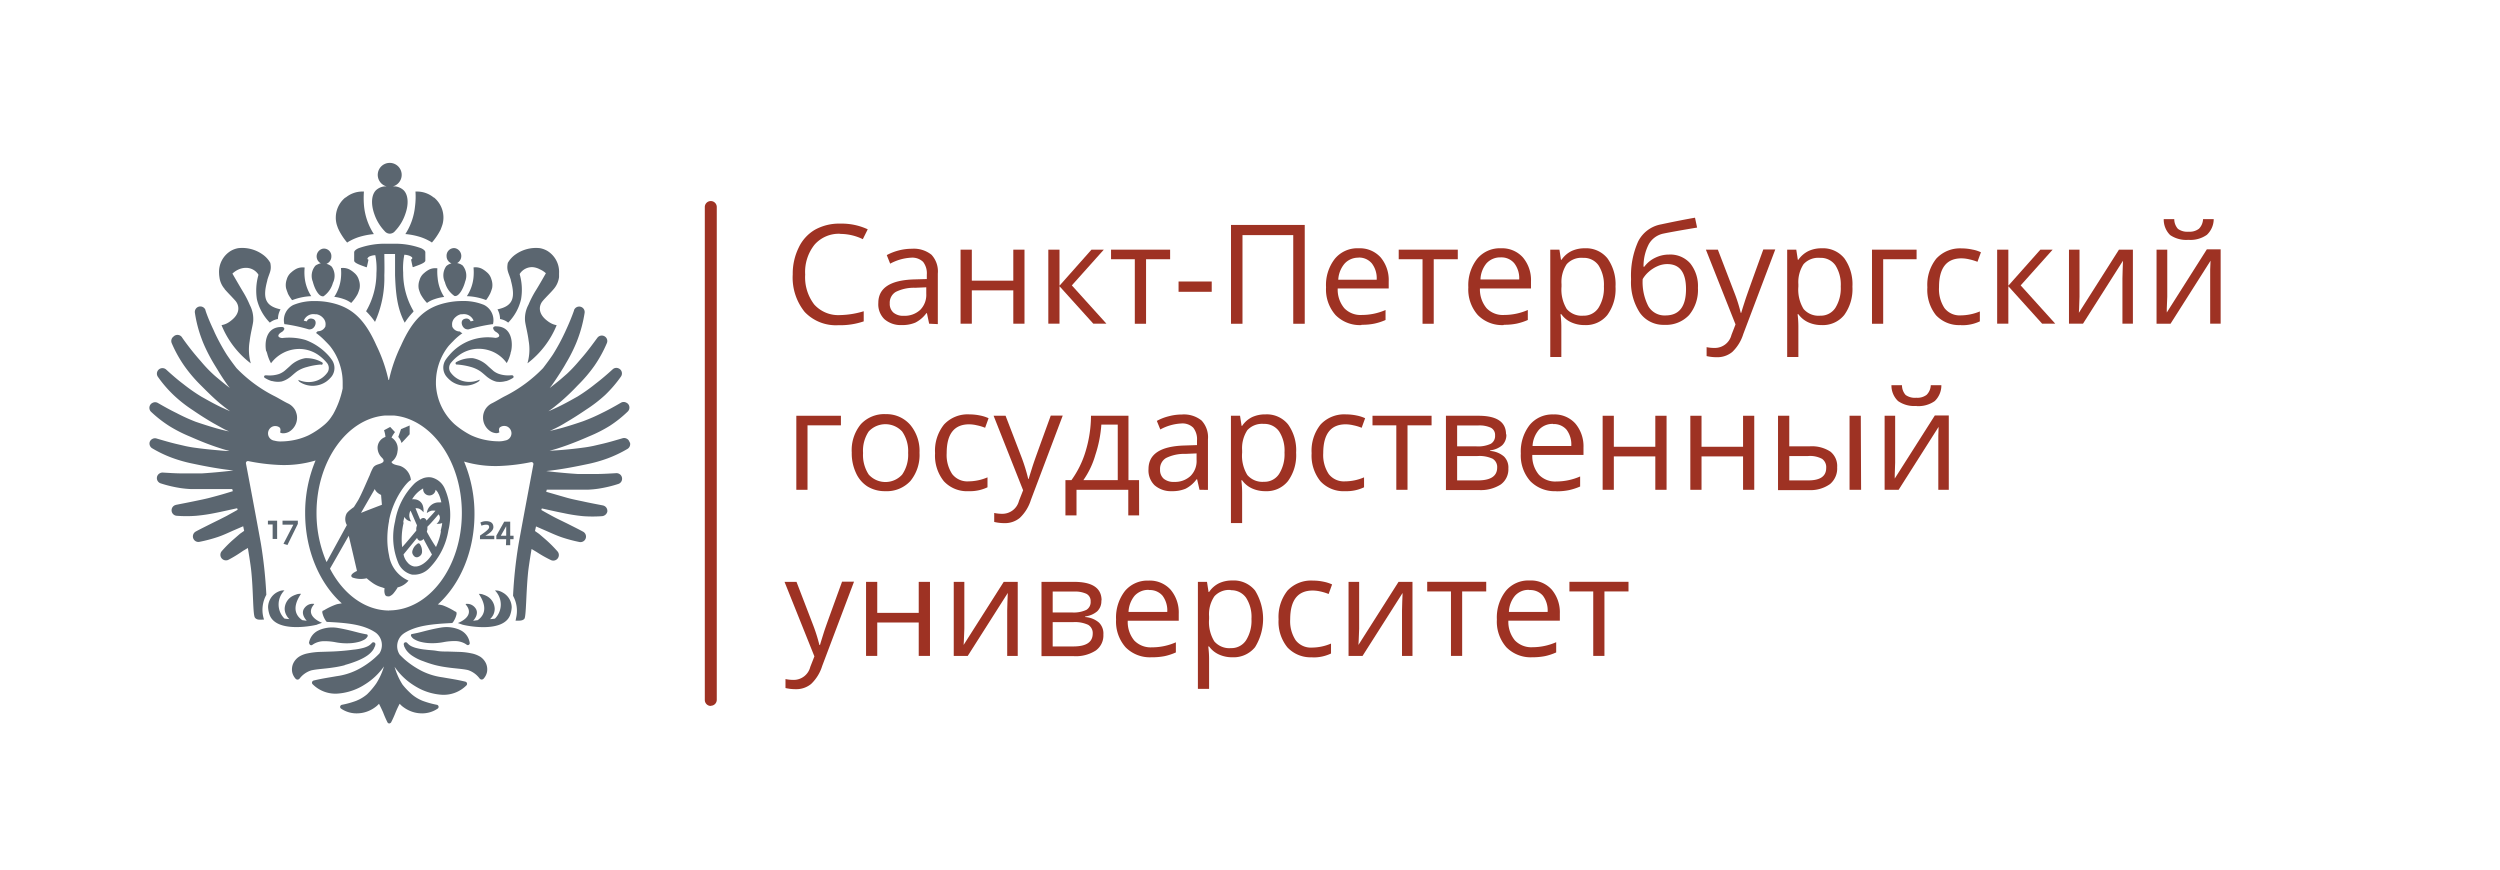 <?xml version="1.0" encoding="UTF-8"?> <svg xmlns="http://www.w3.org/2000/svg" id="Layer_1" data-name="Layer 1" viewBox="0 0 417.67 145.33"> <defs> <style>.cls-1{fill:#9e3223;}.cls-2{fill:#5b6670;}</style> </defs> <path class="cls-1" d="M140.39,39.06a5.39,5.39,0,0,0-4.3,1.81,7.31,7.31,0,0,0-1.57,5,7.48,7.48,0,0,0,1.51,5,5.41,5.41,0,0,0,4.33,1.77A14.51,14.51,0,0,0,144.3,52v1.69a12.07,12.07,0,0,1-4.23.64,7.18,7.18,0,0,1-5.63-2.21,9.14,9.14,0,0,1-2-6.29,9.87,9.87,0,0,1,1-4.47,6.8,6.8,0,0,1,2.75-3,8.35,8.35,0,0,1,4.24-1,10.29,10.29,0,0,1,4.54.95l-.82,1.65a8.64,8.64,0,0,0-3.74-.88"></path> <path class="cls-1" d="M155.23,54.08l-.37-1.76h-.09a5.21,5.21,0,0,1-1.85,1.58,5.65,5.65,0,0,1-2.29.41,4.16,4.16,0,0,1-2.89-1,3.47,3.47,0,0,1-1-2.7q0-3.75,6-3.93l2.1-.06V45.9a3.12,3.12,0,0,0-.62-2.15,2.6,2.6,0,0,0-2-.7,8.2,8.2,0,0,0-3.5,1l-.57-1.43a8.86,8.86,0,0,1,2-.78,8.66,8.66,0,0,1,2.19-.28,4.71,4.71,0,0,1,3.28,1,4.09,4.09,0,0,1,1.06,3.15v8.44ZM151,52.76a3.81,3.81,0,0,0,2.75-1,3.56,3.56,0,0,0,1-2.68V48l-1.88.08a6.78,6.78,0,0,0-3.22.69,2.1,2.1,0,0,0-1,1.92,1.92,1.92,0,0,0,.62,1.54,2.51,2.51,0,0,0,1.72.53"></path> <polygon class="cls-1" points="162.36 41.71 162.36 46.89 169.29 46.89 169.29 41.71 171.16 41.71 171.16 54.08 169.29 54.08 169.29 48.51 162.36 48.51 162.36 54.08 160.48 54.08 160.48 41.71 162.36 41.71"></polygon> <polygon class="cls-1" points="182.35 41.71 184.41 41.71 179.07 47.68 184.85 54.08 182.66 54.08 177.01 47.82 177.01 54.08 175.14 54.08 175.14 41.71 177.01 41.71 177.01 47.73 182.35 41.71"></polygon> <polygon class="cls-1" points="195.49 43.31 191.47 43.31 191.47 54.09 189.59 54.09 189.59 43.31 185.62 43.31 185.62 41.71 195.49 41.71 195.49 43.31"></polygon> <rect class="cls-1" x="196.9" y="47.03" width="5.54" height="1.72"></rect> <polygon class="cls-1" points="217.98 54.09 216.06 54.09 216.06 39.28 207.58 39.28 207.58 54.09 205.66 54.09 205.66 37.58 217.98 37.58 217.98 54.09"></polygon> <path class="cls-1" d="M227.46,54.31a5.7,5.7,0,0,1-4.33-1.67A6.45,6.45,0,0,1,221.54,48,7.11,7.11,0,0,1,223,43.25,4.87,4.87,0,0,1,227,41.48,4.68,4.68,0,0,1,230.66,43a5.89,5.89,0,0,1,1.35,4v1.19h-8.52a4.83,4.83,0,0,0,1.1,3.3,3.76,3.76,0,0,0,2.94,1.13,9.9,9.9,0,0,0,3.95-.83v1.67a9.3,9.3,0,0,1-1.88.61,10.11,10.11,0,0,1-2.14.19M227,43.05a3.07,3.07,0,0,0-2.37,1,4.54,4.54,0,0,0-1.05,2.69H230a4.09,4.09,0,0,0-.79-2.71,2.79,2.79,0,0,0-2.26-1"></path> <polygon class="cls-1" points="243.55 43.31 239.53 43.31 239.53 54.09 237.66 54.09 237.66 43.31 233.68 43.31 233.68 41.71 243.55 41.71 243.55 43.31"></polygon> <path class="cls-1" d="M251.23,54.31a5.69,5.69,0,0,1-4.33-1.67A6.45,6.45,0,0,1,245.31,48a7.16,7.16,0,0,1,1.47-4.75,4.91,4.91,0,0,1,4-1.77A4.66,4.66,0,0,1,254.42,43a5.85,5.85,0,0,1,1.36,4v1.19h-8.53a4.88,4.88,0,0,0,1.11,3.3,3.76,3.76,0,0,0,2.94,1.13,9.94,9.94,0,0,0,3.95-.83v1.67a9.51,9.51,0,0,1-1.88.61,10.17,10.17,0,0,1-2.14.19m-.51-11.26a3.1,3.1,0,0,0-2.38,1,4.47,4.47,0,0,0-1,2.69h6.47A4.09,4.09,0,0,0,253,44a2.79,2.79,0,0,0-2.26-1"></path> <path class="cls-1" d="M264.73,54.31a5.28,5.28,0,0,1-2.2-.45,4,4,0,0,1-1.68-1.37h-.14a16.84,16.84,0,0,1,.14,2.06v5.09H259V41.71h1.53l.26,1.69h.09a4.36,4.36,0,0,1,1.68-1.46,5.12,5.12,0,0,1,2.2-.46,4.58,4.58,0,0,1,3.8,1.69,7.41,7.41,0,0,1,1.34,4.72,7.32,7.32,0,0,1-1.36,4.73,4.58,4.58,0,0,1-3.78,1.69m-.27-11.23a3.31,3.31,0,0,0-2.74,1.05,5.32,5.32,0,0,0-.87,3.34v.42a6.2,6.2,0,0,0,.87,3.73,3.3,3.3,0,0,0,2.79,1.12,2.9,2.9,0,0,0,2.51-1.3,6.19,6.19,0,0,0,.91-3.58,6,6,0,0,0-.91-3.55,3,3,0,0,0-2.56-1.23"></path> <path class="cls-1" d="M272.5,46.67a13.89,13.89,0,0,1,1.19-6.34,5.35,5.35,0,0,1,3.8-2.84q3.22-.69,5.69-1.12l.35,1.65q-3.91.65-5.6,1a3.65,3.65,0,0,0-2.46,1.76,8,8,0,0,0-.89,3.78h.13a4.89,4.89,0,0,1,1.81-1.49,5.22,5.22,0,0,1,2.31-.54,4.44,4.44,0,0,1,3.56,1.48,6.05,6.05,0,0,1,1.28,4.09,6.55,6.55,0,0,1-1.48,4.54,5.28,5.28,0,0,1-4.12,1.63,4.81,4.81,0,0,1-4.09-2,9.3,9.3,0,0,1-1.48-5.64m5.74,6.07q3.43,0,3.44-4.39c0-2.79-1.05-4.19-3.13-4.19a4,4,0,0,0-1.65.36,5.52,5.52,0,0,0-1.46.94,4.87,4.87,0,0,0-1,1.21,8.8,8.8,0,0,0,.94,4.52,3.13,3.13,0,0,0,2.88,1.55"></path> <path class="cls-1" d="M285,41.71h2l2.71,7.06a25.46,25.46,0,0,1,1.11,3.49h.09c.1-.39.3-1,.62-2s1.33-3.79,3.06-8.58h2L291.25,55.8a7,7,0,0,1-1.84,3,3.92,3.92,0,0,1-2.6.88,7.42,7.42,0,0,1-1.69-.19V58a6.64,6.64,0,0,0,1.39.13,2.86,2.86,0,0,0,2.76-2.17l.68-1.76Z"></path> <path class="cls-1" d="M304.34,54.31a5.32,5.32,0,0,1-2.21-.45,4.17,4.17,0,0,1-1.68-1.37h-.13a16.75,16.75,0,0,1,.13,2.06v5.09h-1.87V41.71h1.52l.26,1.69h.09a4.46,4.46,0,0,1,1.69-1.46,5.12,5.12,0,0,1,2.2-.46,4.58,4.58,0,0,1,3.8,1.69,7.41,7.41,0,0,1,1.34,4.72,7.38,7.38,0,0,1-1.36,4.73,4.58,4.58,0,0,1-3.78,1.69m-.27-11.23a3.34,3.34,0,0,0-2.75,1.05,5.46,5.46,0,0,0-.87,3.34v.42a6.2,6.2,0,0,0,.87,3.73,3.3,3.3,0,0,0,2.79,1.12,2.91,2.91,0,0,0,2.52-1.3,6.2,6.2,0,0,0,.9-3.58,6,6,0,0,0-.9-3.55,3,3,0,0,0-2.56-1.23"></path> <polygon class="cls-1" points="320.2 43.31 314.62 43.31 314.62 54.09 312.75 54.09 312.75 41.71 320.2 41.71 320.2 43.31"></polygon> <path class="cls-1" d="M327.6,54.31a5.29,5.29,0,0,1-4.16-1.65A6.79,6.79,0,0,1,322,48a7,7,0,0,1,1.5-4.8,5.39,5.39,0,0,1,4.26-1.7,8.39,8.39,0,0,1,1.79.2,5.35,5.35,0,0,1,1.4.45l-.58,1.59a8.54,8.54,0,0,0-1.35-.41,6.11,6.11,0,0,0-1.3-.17c-2.52,0-3.77,1.61-3.77,4.81a5.75,5.75,0,0,0,.91,3.5,3.2,3.2,0,0,0,2.73,1.22,8.47,8.47,0,0,0,3.18-.66v1.66a6.79,6.79,0,0,1-3.13.64"></path> <polygon class="cls-1" points="340.88 41.71 342.93 41.71 337.59 47.68 343.37 54.08 341.18 54.08 335.53 47.82 335.53 54.08 333.66 54.08 333.66 41.71 335.53 41.71 335.53 47.73 340.88 41.71"></polygon> <polygon class="cls-1" points="347.42 41.71 347.42 49.56 347.35 51.61 347.31 52.26 354.01 41.71 356.34 41.71 356.34 54.08 354.59 54.08 354.59 46.52 354.63 45.03 354.68 43.56 348 54.08 345.66 54.08 345.66 41.71 347.42 41.71"></polygon> <path class="cls-1" d="M362.08,41.71v7.85l-.08,2,0,.65,6.69-10.55H371V54.08h-1.75V46.52l0-1.49.06-1.47-6.68,10.52h-2.34V41.71Zm3.53-1.64a4.76,4.76,0,0,1-3.05-.8,3.63,3.63,0,0,1-1.07-2.66h1.76a2.42,2.42,0,0,0,.62,1.63,2.67,2.67,0,0,0,1.79.47,2.54,2.54,0,0,0,1.72-.5,2.43,2.43,0,0,0,.68-1.6h1.78a3.63,3.63,0,0,1-1.14,2.62,4.75,4.75,0,0,1-3.09.84"></path> <polygon class="cls-1" points="140.49 71.06 134.91 71.06 134.91 81.83 133.04 81.83 133.04 69.46 140.49 69.46 140.49 71.06"></polygon> <path class="cls-1" d="M153.62,75.63a6.86,6.86,0,0,1-1.52,4.73,5.39,5.39,0,0,1-4.22,1.7,5.54,5.54,0,0,1-2.94-.78A5.18,5.18,0,0,1,143,79a7.72,7.72,0,0,1-.7-3.41,6.8,6.8,0,0,1,1.51-4.71,5.34,5.34,0,0,1,4.2-1.69A5.25,5.25,0,0,1,152.09,71a6.79,6.79,0,0,1,1.53,4.67m-9.43,0a5.92,5.92,0,0,0,.95,3.62,3.76,3.76,0,0,0,5.58,0,5.81,5.81,0,0,0,1-3.62,5.72,5.72,0,0,0-1-3.58,3.81,3.81,0,0,0-5.59,0,5.79,5.79,0,0,0-.94,3.6"></path> <path class="cls-1" d="M161.85,82.06a5.26,5.26,0,0,1-4.16-1.66,6.8,6.8,0,0,1-1.47-4.68,7,7,0,0,1,1.49-4.79,5.39,5.39,0,0,1,4.26-1.7,9.07,9.07,0,0,1,1.79.19,6.23,6.23,0,0,1,1.4.45l-.58,1.6a7.36,7.36,0,0,0-1.35-.41,6,6,0,0,0-1.3-.17q-3.77,0-3.77,4.81a5.75,5.75,0,0,0,.92,3.5,3.2,3.2,0,0,0,2.73,1.22,8.25,8.25,0,0,0,3.17-.67v1.66a6.76,6.76,0,0,1-3.13.65"></path> <path class="cls-1" d="M166,69.46h2l2.71,7.05A29.88,29.88,0,0,1,171.78,80h.09c.09-.38.3-1,.61-2s1.33-3.78,3.07-8.57h2l-5.32,14.09a7,7,0,0,1-1.85,3,3.89,3.89,0,0,1-2.59.88,7.37,7.37,0,0,1-1.69-.2v-1.5a6.47,6.47,0,0,0,1.39.14,2.86,2.86,0,0,0,2.75-2.17l.69-1.76Z"></path> <path class="cls-1" d="M190.31,86.11H188.5V81.83h-8.65v4.28H178V80.22h1a16.06,16.06,0,0,0,2.37-4.82,20.75,20.75,0,0,0,.9-5.94h6.26V80.22h1.77Zm-3.57-5.89V70.94H184A20.52,20.52,0,0,1,183,76a14,14,0,0,1-2,4.21Z"></path> <path class="cls-1" d="M200.4,81.83,200,80.07h-.09a5.19,5.19,0,0,1-1.84,1.58,5.74,5.74,0,0,1-2.3.41,4.16,4.16,0,0,1-2.89-1,3.47,3.47,0,0,1-1-2.7q0-3.75,6-3.93l2.1-.07v-.76a3.12,3.12,0,0,0-.63-2.15,2.56,2.56,0,0,0-2-.7,8.16,8.16,0,0,0-3.5,1l-.58-1.43a8.16,8.16,0,0,1,2-.78,8.67,8.67,0,0,1,2.19-.29,4.7,4.7,0,0,1,3.28,1,4.09,4.09,0,0,1,1.07,3.15v8.44Zm-4.24-1.32a3.79,3.79,0,0,0,2.75-1,3.53,3.53,0,0,0,1-2.69V75.75l-1.87.08a6.83,6.83,0,0,0-3.23.69,2.08,2.08,0,0,0-1,1.91,1.93,1.93,0,0,0,.61,1.55,2.56,2.56,0,0,0,1.72.53"></path> <path class="cls-1" d="M211.41,82.06a5.32,5.32,0,0,1-2.21-.45,4.12,4.12,0,0,1-1.68-1.37h-.13a16.63,16.63,0,0,1,.13,2.06v5.09h-1.87V69.46h1.52l.26,1.69h.09a4.31,4.31,0,0,1,1.68-1.47,5.16,5.16,0,0,1,2.21-.45,4.56,4.56,0,0,1,3.79,1.68,7.39,7.39,0,0,1,1.34,4.72,7.33,7.33,0,0,1-1.36,4.74,4.55,4.55,0,0,1-3.77,1.69m-.28-11.24a3.33,3.33,0,0,0-2.74,1.05,5.49,5.49,0,0,0-.87,3.35v.41a6.16,6.16,0,0,0,.87,3.73,3.31,3.31,0,0,0,2.79,1.13,2.89,2.89,0,0,0,2.51-1.3,6.14,6.14,0,0,0,.91-3.58,5.89,5.89,0,0,0-.91-3.55,3,3,0,0,0-2.56-1.24"></path> <path class="cls-1" d="M224.76,82.06a5.26,5.26,0,0,1-4.16-1.66,6.8,6.8,0,0,1-1.47-4.68,7,7,0,0,1,1.49-4.79,5.4,5.4,0,0,1,4.27-1.7,9,9,0,0,1,1.78.19,6.23,6.23,0,0,1,1.4.45l-.58,1.6a7.36,7.36,0,0,0-1.35-.41,6,6,0,0,0-1.3-.17q-3.76,0-3.77,4.81a5.75,5.75,0,0,0,.92,3.5,3.2,3.2,0,0,0,2.73,1.22,8.21,8.21,0,0,0,3.17-.67v1.66a6.76,6.76,0,0,1-3.13.65"></path> <polygon class="cls-1" points="239.17 71.06 235.15 71.06 235.15 81.83 233.28 81.83 233.28 71.06 229.3 71.06 229.3 69.46 239.17 69.46 239.17 71.06"></polygon> <path class="cls-1" d="M251.66,72.56a2.37,2.37,0,0,1-.7,1.84,3.74,3.74,0,0,1-2,.84v.1a3.93,3.93,0,0,1,2.31.93,2.58,2.58,0,0,1,.73,2,3.12,3.12,0,0,1-1.27,2.67,6.21,6.21,0,0,1-3.71.93h-5.45V69.46h5.43q4.6,0,4.61,3.1m-1.83.18a1.35,1.35,0,0,0-.7-1.28,4.54,4.54,0,0,0-2.1-.38h-3.54v3.49h3.18a5,5,0,0,0,2.45-.43,1.51,1.51,0,0,0,.71-1.4m.35,5.37a1.61,1.61,0,0,0-.76-1.47,5.25,5.25,0,0,0-2.53-.45h-3.4v4.07h3.45c2.16,0,3.24-.72,3.24-2.15"></path> <path class="cls-1" d="M260,82.06a5.7,5.7,0,0,1-4.33-1.67,6.47,6.47,0,0,1-1.59-4.64A7.21,7.21,0,0,1,255.56,71a4.9,4.9,0,0,1,3.95-1.76,4.68,4.68,0,0,1,3.69,1.53,5.89,5.89,0,0,1,1.35,4V76H256a4.83,4.83,0,0,0,1.1,3.31,3.76,3.76,0,0,0,2.94,1.13,9.91,9.91,0,0,0,3.95-.84v1.68a10,10,0,0,1-1.88.61,10.11,10.11,0,0,1-2.14.19m-.51-11.26a3.07,3.07,0,0,0-2.37,1,4.54,4.54,0,0,0-1.05,2.69h6.47a4.12,4.12,0,0,0-.79-2.72,2.78,2.78,0,0,0-2.26-.94"></path> <polygon class="cls-1" points="269.62 69.46 269.62 74.64 276.55 74.64 276.55 69.46 278.43 69.46 278.43 81.83 276.55 81.83 276.55 76.25 269.62 76.25 269.62 81.83 267.75 81.83 267.75 69.46 269.62 69.46"></polygon> <polygon class="cls-1" points="284.27 69.46 284.27 74.64 291.21 74.64 291.21 69.46 293.08 69.46 293.08 81.83 291.21 81.83 291.21 76.25 284.27 76.25 284.27 81.83 282.4 81.83 282.4 69.46 284.27 69.46"></polygon> <path class="cls-1" d="M298.93,74.57h3.38a5.66,5.66,0,0,1,3.49.88,3.07,3.07,0,0,1,1.13,2.61,3.4,3.4,0,0,1-1.2,2.82,5.64,5.64,0,0,1-3.54,1h-5.14V69.46h1.88Zm0,1.62v4.07h3.17c2,0,3-.69,3-2.09a1.71,1.71,0,0,0-.69-1.51,4.25,4.25,0,0,0-2.34-.47Zm12,5.64H309V69.46h1.88Z"></path> <path class="cls-1" d="M316.62,69.46v7.85l-.07,2,0,.64,6.7-10.54h2.33V81.83h-1.75V74.27l0-1.49.05-1.47L317.2,81.83h-2.34V69.46Zm3.54-1.64a4.7,4.7,0,0,1-3.05-.81A3.57,3.57,0,0,1,316,64.35h1.76a2.45,2.45,0,0,0,.61,1.64,2.67,2.67,0,0,0,1.79.46,2.52,2.52,0,0,0,1.72-.49,2.39,2.39,0,0,0,.69-1.61h1.77A3.62,3.62,0,0,1,323.24,67a4.74,4.74,0,0,1-3.08.84"></path> <path class="cls-1" d="M131.07,97.21h2l2.71,7.05a27.49,27.49,0,0,1,1.11,3.49H137c.1-.38.3-1,.61-2s1.34-3.79,3.07-8.57h2l-5.32,14.09a7,7,0,0,1-1.85,3,3.92,3.92,0,0,1-2.59.87,7.42,7.42,0,0,1-1.69-.19v-1.5a6.54,6.54,0,0,0,1.39.14,2.85,2.85,0,0,0,2.75-2.17l.69-1.76Z"></path> <polygon class="cls-1" points="146.56 97.21 146.56 102.39 153.49 102.39 153.49 97.21 155.37 97.21 155.37 109.58 153.49 109.58 153.49 104 146.56 104 146.56 109.58 144.69 109.58 144.69 97.21 146.56 97.21"></polygon> <polygon class="cls-1" points="161.11 97.21 161.11 105.05 161.03 107.11 160.99 107.75 167.69 97.21 170.03 97.21 170.03 109.58 168.27 109.58 168.27 102.02 168.31 100.53 168.37 99.06 161.68 109.58 159.34 109.58 159.34 97.21 161.11 97.21"></polygon> <path class="cls-1" d="M184,100.31a2.33,2.33,0,0,1-.7,1.83,3.83,3.83,0,0,1-2,.85v.1a3.93,3.93,0,0,1,2.31.93,2.58,2.58,0,0,1,.73,2,3.09,3.09,0,0,1-1.27,2.66,6.14,6.14,0,0,1-3.71.94H174V97.21h5.43q4.6,0,4.61,3.1m-1.83.18a1.35,1.35,0,0,0-.7-1.28,4.54,4.54,0,0,0-2.1-.38h-3.54v3.49h3.18a5,5,0,0,0,2.45-.43,1.51,1.51,0,0,0,.71-1.4m.35,5.36a1.6,1.6,0,0,0-.76-1.46,5.25,5.25,0,0,0-2.53-.45h-3.4V108h3.45q3.24,0,3.24-2.16"></path> <path class="cls-1" d="M192.38,109.81a5.7,5.7,0,0,1-4.33-1.67,6.49,6.49,0,0,1-1.59-4.65,7.2,7.2,0,0,1,1.48-4.75A4.9,4.9,0,0,1,191.89,97a4.68,4.68,0,0,1,3.69,1.53,5.89,5.89,0,0,1,1.35,4v1.18h-8.52a4.85,4.85,0,0,0,1.1,3.31,3.8,3.8,0,0,0,2.94,1.13,9.91,9.91,0,0,0,4-.84V109a9.37,9.37,0,0,1-1.88.62,10.81,10.81,0,0,1-2.14.19m-.51-11.26a3.08,3.08,0,0,0-2.38,1,4.57,4.57,0,0,0-1,2.69h6.47a4.12,4.12,0,0,0-.79-2.72,2.78,2.78,0,0,0-2.26-.94"></path> <path class="cls-1" d="M205.88,109.81a5.28,5.28,0,0,1-2.2-.45A4.12,4.12,0,0,1,202,108h-.14A16.69,16.69,0,0,1,202,110v5.09h-1.87V97.21h1.52l.26,1.69H202a4.31,4.31,0,0,1,1.68-1.47,5.15,5.15,0,0,1,2.2-.45,4.58,4.58,0,0,1,3.8,1.68,9,9,0,0,1,0,9.46,4.61,4.61,0,0,1-3.78,1.69m-.27-11.24a3.31,3.31,0,0,0-2.74,1.05A5.34,5.34,0,0,0,202,103v.42a6.18,6.18,0,0,0,.87,3.73,3.31,3.31,0,0,0,2.79,1.13,2.91,2.91,0,0,0,2.51-1.3,6.14,6.14,0,0,0,.91-3.58,5.89,5.89,0,0,0-.91-3.55,3,3,0,0,0-2.56-1.24"></path> <path class="cls-1" d="M219.24,109.81a5.29,5.29,0,0,1-4.16-1.66,6.8,6.8,0,0,1-1.47-4.68,7.06,7.06,0,0,1,1.49-4.8A5.39,5.39,0,0,1,219.37,97a8.35,8.35,0,0,1,1.78.19,6.23,6.23,0,0,1,1.4.45l-.58,1.6a8.23,8.23,0,0,0-1.35-.42,6,6,0,0,0-1.3-.16q-3.76,0-3.77,4.81a5.75,5.75,0,0,0,.92,3.5,3.2,3.2,0,0,0,2.73,1.22,8.25,8.25,0,0,0,3.17-.67v1.66a6.76,6.76,0,0,1-3.13.65"></path> <polygon class="cls-1" points="227.07 97.21 227.07 105.05 226.99 107.11 226.95 107.75 233.65 97.21 235.98 97.21 235.98 109.58 234.23 109.58 234.23 102.02 234.27 100.53 234.33 99.06 227.64 109.58 225.3 109.58 225.3 97.21 227.07 97.21"></polygon> <polygon class="cls-1" points="248.3 98.81 244.28 98.81 244.28 109.58 242.41 109.58 242.41 98.81 238.44 98.81 238.44 97.2 248.3 97.2 248.3 98.81"></polygon> <path class="cls-1" d="M256,109.81a5.7,5.7,0,0,1-4.33-1.67,6.49,6.49,0,0,1-1.59-4.65,7.2,7.2,0,0,1,1.48-4.75,4.9,4.9,0,0,1,4-1.76,4.68,4.68,0,0,1,3.69,1.53,5.89,5.89,0,0,1,1.35,4v1.18H252a4.85,4.85,0,0,0,1.1,3.31,3.8,3.8,0,0,0,2.94,1.13,9.91,9.91,0,0,0,3.95-.84V109a9.37,9.37,0,0,1-1.88.62,10.89,10.89,0,0,1-2.14.19m-.51-11.26a3,3,0,0,0-2.37,1,4.45,4.45,0,0,0-1,2.69h6.47a4.12,4.12,0,0,0-.79-2.72,2.78,2.78,0,0,0-2.26-.94"></path> <polygon class="cls-1" points="272.07 98.81 268.05 98.81 268.05 109.58 266.18 109.58 266.18 98.81 262.2 98.81 262.2 97.2 272.07 97.2 272.07 98.81"></polygon> <path class="cls-1" d="M118.75,117.94a1,1,0,0,1-1-1V34.59a1,1,0,0,1,2,0v82.32a1,1,0,0,1-1,1"></path> <path class="cls-2" d="M56.52,38.22l.08.2A10.76,10.76,0,0,0,58,40.53h0a3.55,3.55,0,0,1,.4-.25l.32-.17a9.13,9.13,0,0,1,1.15-.48,12,12,0,0,1,2.59-.52,10.44,10.44,0,0,1-1.64-4.7A14.61,14.61,0,0,1,60.8,32l-.28,0a4.36,4.36,0,0,0-2.76,1l-.06,0a4.33,4.33,0,0,0-1.45,4.49c.07.23.17.52.27.76"></path> <path class="cls-2" d="M64.25,38.6a1.16,1.16,0,0,0,.82.44h.07A1.14,1.14,0,0,0,66,38.6a7.61,7.61,0,0,0,1.71-2.83c.64-1.78.45-3.28-.29-4a2.49,2.49,0,0,0-1.32-.62,3.19,3.19,0,0,0-.49,0,2,2,0,1,0-1,0,3,3,0,0,0-.46,0,2.49,2.49,0,0,0-1.32.62c-.74.72-.92,2.22-.29,4a7.74,7.74,0,0,0,1.71,2.83"></path> <path class="cls-2" d="M83.11,51.68a3.31,3.31,0,0,1,.43,1.62,2.89,2.89,0,0,1,1.36.6l.08-.08A8.21,8.21,0,0,0,87.05,50a9.39,9.39,0,0,0-.22-4.16l0-.08a2.45,2.45,0,0,1,2.12-1.13A3,3,0,0,1,90.2,45a3.59,3.59,0,0,1,1,.65s-1.16,2.06-1.76,3a16.82,16.82,0,0,0-1.15,2.26,4.88,4.88,0,0,0-.57,2.72c.07.68.44,2,.6,3.31a8.3,8.3,0,0,1-.2,3.76l0,0v0A15.19,15.19,0,0,0,93,54.33h0a3.25,3.25,0,0,1-.88-.29,4.28,4.28,0,0,1-.71-.46c-1.68-1.28-1.3-2.64-.75-3.28.15-.19.31-.36.48-.54.42-.45.88-.9,1.36-1.46a3.79,3.79,0,0,0,.9-2c0-.22,0-.43,0-.65a4.1,4.1,0,0,0-2-3.76,3.84,3.84,0,0,0-1.2-.43,5.9,5.9,0,0,0-4,1,4.41,4.41,0,0,0-1.36,1.46c-.25,1.26.12,1.57.51,2.87,0,0,0,0,0,.07.78,2.88.38,4.27-2.22,4.82"></path> <path class="cls-2" d="M70.25,49.11a6.91,6.91,0,0,0,1,1.41h0l.09.09A4.37,4.37,0,0,1,72.54,50a7.48,7.48,0,0,1,1.67-.39,6.94,6.94,0,0,1-1.09-3.14,8.84,8.84,0,0,1-.05-1.64h0a2.35,2.35,0,0,0-1.4.22,4.16,4.16,0,0,0-.81.57,2.29,2.29,0,0,0-.77,1.18,2.79,2.79,0,0,0-.13,1.47,7.59,7.59,0,0,0,.31.88"></path> <path class="cls-2" d="M74.35,47.21a4,4,0,0,0,1.58,2.24.59.59,0,0,0,.22,0h0c.53-.06,1.23-1.12,1.57-2.43a2.66,2.66,0,0,0-.43-2.67,3.26,3.26,0,0,0-.4-.24,4,4,0,0,0-.45-.15l-.08,0a1.35,1.35,0,0,0-.09-2.42,1.06,1.06,0,0,0-.5-.09,1.27,1.27,0,0,0-1.16,1.36A1.29,1.29,0,0,0,75.43,44h0a2,2,0,0,0-.88.47,2.65,2.65,0,0,0-.2,2.71"></path> <path class="cls-2" d="M78,49.48a9.82,9.82,0,0,1,3.15.63l.08,0A6.94,6.94,0,0,0,81.91,49a7.59,7.59,0,0,0,.31-.88,2.79,2.79,0,0,0-.13-1.47,2.29,2.29,0,0,0-.77-1.18,4.16,4.16,0,0,0-.81-.57h0a2.35,2.35,0,0,0-1.4-.22,8.84,8.84,0,0,1,0,1.64,6.88,6.88,0,0,1-1.1,3.14h0Z"></path> <path class="cls-2" d="M67.7,39.1a12,12,0,0,1,2.59.52,8.53,8.53,0,0,1,1.15.48l.32.17a3.55,3.55,0,0,1,.4.25h0a10.76,10.76,0,0,0,1.43-2.11,1.19,1.19,0,0,0,.08-.2c.1-.24.2-.53.27-.76A4.33,4.33,0,0,0,72.51,33l-.05,0a4.41,4.41,0,0,0-2.77-1l-.28,0a12.31,12.31,0,0,1-.07,2.44,10.44,10.44,0,0,1-1.64,4.7"></path> <path class="cls-2" d="M68.68,43.37s.17.86.27,1.25c0,0,.11,0,.11,0,.66-.27,2-.65,2-1.09V42.16c0-.25-.25-.48-.7-.69a12.7,12.7,0,0,0-4.56-.75H64.62a13,13,0,0,0-4.74.76c-.45.21-.71.44-.71.69v1.38c0,.44,1.31.82,2,1.09,0,0,.1,0,.11,0,.1-.39.28-1.25.28-1.25s-.14-.06-.17-.12.07-.27.31-.41a2.72,2.72,0,0,1,1-.23,11.53,11.53,0,0,1,.19,3A12.7,12.7,0,0,1,61.16,52a12.19,12.19,0,0,1,1.49,1.78A17.77,17.77,0,0,0,64.21,46c.05-1.19,0-2.6,0-3.56.12,0,.51,0,.9,0s.77,0,.89,0c0,1,0,2.37,0,3.56.11,2.77.3,5.46,1.62,7.91A12.73,12.73,0,0,1,69,52.15L69.1,52a12.53,12.53,0,0,1-1.74-6.44,11.53,11.53,0,0,1,.19-3,2.62,2.62,0,0,1,1,.23c.24.14.39.24.31.41s-.17.12-.17.12"></path> <path class="cls-2" d="M85.65,62.7h-.11l-.21,0a4.8,4.8,0,0,1-2-.24,3.27,3.27,0,0,1-.88-.48c-.06-.06-.8-.7-.93-.83A4.88,4.88,0,0,0,79,59.84a5.26,5.26,0,0,0-2.75.64.22.22,0,0,0-.14.2.23.23,0,0,0,.13.22.29.29,0,0,0,.1,0,11.29,11.29,0,0,1,2.37.42A5.47,5.47,0,0,1,80.2,62c.57.4,1.07.92,1.4,1.13a3.92,3.92,0,0,0,1.3.63,3.69,3.69,0,0,0,1.55-.08l.07,0a3,3,0,0,0,.39-.13,4.59,4.59,0,0,0,.5-.24h0c.1-.06.21-.11.31-.18h0a.21.21,0,0,0,.08-.2.21.21,0,0,0-.18-.2"></path> <path class="cls-2" d="M82.44,55a1,1,0,0,0,.42.45c.63.36.85.9-.08,1a8.42,8.42,0,0,0-7.73,2.9,7,7,0,0,0-.56.71,2.37,2.37,0,0,0,.05,2.79,4.93,4.93,0,0,0,.92.88,4,4,0,0,0,4.51,0c.18-.18.19-.25.16-.3h0a4.16,4.16,0,0,1-1.68.37,4,4,0,0,1-1.6-.31,3.79,3.79,0,0,1-1.62-1.34,1.34,1.34,0,0,1,.13-1.56,7.21,7.21,0,0,1,1.24-1.18,5.6,5.6,0,0,1,3.3-1.14H80a5.74,5.74,0,0,1,1.82.3,5.14,5.14,0,0,1,.84.35,5.72,5.72,0,0,1,2,1.74h0v0a6.67,6.67,0,0,0,.64-1.62c0-.13.07-.26.1-.41.28-1.23.2-4.11-2.53-4.11a.53.53,0,0,0-.16,0c-.29.07-.36.23-.3.4"></path> <path class="cls-2" d="M37.52,48.29c.48.56.93,1,1.35,1.46.17.18.33.35.49.54.54.64.92,2-.76,3.28a3.84,3.84,0,0,1-.7.46,3.21,3.21,0,0,1-.89.29h0a15.18,15.18,0,0,0,4.89,6.39l0,0,0,0A8.42,8.42,0,0,1,41.71,57c.15-1.32.52-2.63.59-3.31a5,5,0,0,0-.56-2.72,16.44,16.44,0,0,0-1.16-2.26c-.6-1-1.75-3-1.75-3a3.64,3.64,0,0,1,.94-.65,3,3,0,0,1,1.29-.31,2.43,2.43,0,0,1,2.11,1.13l0,.08A9.39,9.39,0,0,0,42.92,50,8.3,8.3,0,0,0,45,53.82l.08.08a2.92,2.92,0,0,1,1.36-.6,3.31,3.31,0,0,1,.43-1.62c-2.6-.55-3-1.94-2.21-4.82a.15.15,0,0,1,0-.07c.38-1.3.75-1.61.5-2.87a4.31,4.31,0,0,0-1.36-1.46,5.89,5.89,0,0,0-4-1,3.84,3.84,0,0,0-1.2.43,4.1,4.1,0,0,0-2,3.76,4.76,4.76,0,0,0,.06.65,3.65,3.65,0,0,0,.9,2"></path> <path class="cls-2" d="M55.76,49.58a7.63,7.63,0,0,1,1.68.39,4.37,4.37,0,0,1,1.23.64l.09-.09h0a6.91,6.91,0,0,0,1-1.41,7.59,7.59,0,0,0,.31-.88,2.79,2.79,0,0,0-.12-1.47,2.36,2.36,0,0,0-.77-1.18,4.16,4.16,0,0,0-.81-.57,2.4,2.4,0,0,0-1.41-.22h0a8.15,8.15,0,0,1,0,1.64,7,7,0,0,1-1.1,3.14"></path> <path class="cls-2" d="M53.82,49.5h0a.68.68,0,0,0,.23,0,4.05,4.05,0,0,0,1.57-2.24,2.65,2.65,0,0,0-.2-2.71,2,2,0,0,0-.88-.47h0a1.31,1.31,0,0,0,.82-1.19,1.26,1.26,0,0,0-1.16-1.36,1.08,1.08,0,0,0-.5.09,1.34,1.34,0,0,0-.8,1.17A1.32,1.32,0,0,0,53.61,44l-.07,0a2.18,2.18,0,0,0-.45.16,1.74,1.74,0,0,0-.4.23,2.62,2.62,0,0,0-.43,2.67c.33,1.31,1,2.37,1.56,2.43"></path> <path class="cls-2" d="M48.07,49a6.32,6.32,0,0,0,.72,1.13l.07,0A9.86,9.86,0,0,1,52,49.48h0a7,7,0,0,1-1.1-3.14,8.15,8.15,0,0,1,0-1.64,2.39,2.39,0,0,0-1.41.22h0a4.16,4.16,0,0,0-.81.57,2.29,2.29,0,0,0-.77,1.18,2.79,2.79,0,0,0-.12,1.47,7.59,7.59,0,0,0,.31.88"></path> <path class="cls-2" d="M53.68,60.93a.29.29,0,0,0,.1,0,.23.23,0,0,0,.14-.22.24.24,0,0,0-.15-.2A5.26,5.26,0,0,0,51,59.84a4.86,4.86,0,0,0-2.57,1.33c-.13.12-.86.77-.93.82a3.43,3.43,0,0,1-.88.49,5,5,0,0,1-2,.23l-.21,0h-.1a.23.23,0,0,0-.19.2.21.21,0,0,0,.09.2h0a3,3,0,0,0,.3.18h0a4,4,0,0,0,.51.24,2.43,2.43,0,0,0,.38.13l.07,0a3.73,3.73,0,0,0,1.56.08,3.78,3.78,0,0,0,1.29-.63c.33-.21.83-.73,1.4-1.13a5.41,5.41,0,0,1,1.55-.66,11.31,11.31,0,0,1,2.36-.42"></path> <path class="cls-2" d="M44.54,58.66c0,.15.07.28.1.41a6.67,6.67,0,0,0,.64,1.62l0,0h0a5.83,5.83,0,0,1,2.05-1.74,5,5,0,0,1,.83-.35,5.79,5.79,0,0,1,1.82-.3h.09a5.6,5.6,0,0,1,3.3,1.14,7.21,7.21,0,0,1,1.24,1.18,1.33,1.33,0,0,1,.13,1.56,3.79,3.79,0,0,1-1.62,1.34,4,4,0,0,1-1.59.31,4.24,4.24,0,0,1-1.69-.37h0s0,.12.15.3a4,4,0,0,0,4.51,0,4.63,4.63,0,0,0,.92-.88,2.36,2.36,0,0,0,0-2.79,7,7,0,0,0-.56-.71,9.72,9.72,0,0,0-3.82-2.58,9.61,9.61,0,0,0-3.9-.32c-.94-.11-.72-.64-.09-1a1,1,0,0,0,.43-.45c.05-.17,0-.33-.31-.4a.42.42,0,0,0-.15,0c-2.74,0-2.82,2.88-2.54,4.11"></path> <path class="cls-2" d="M77.79,100.82v0h0l0,0"></path> <path class="cls-2" d="M66.54,73a2.38,2.38,0,0,1,.53,1c0,.06,1.37-1.45,1.37-1.45V71.08L67,71.69Z"></path> <path class="cls-2" d="M57.61,111.1a18.55,18.55,0,0,0,1.91-.63c.31-.12.63-.26.95-.42a7.05,7.05,0,0,0,.94-.56,4,4,0,0,0,.82-.78,2.67,2.67,0,0,0,.3-.49c0-.09.09-.19.12-.27l.06-.24h0a.32.32,0,0,0-.23-.39.34.34,0,0,0-.2,0,.31.31,0,0,0-.15.1,2.19,2.19,0,0,1-.64.52,4.07,4.07,0,0,1-.74.29,10.1,10.1,0,0,1-1.72.31c-.59.08-1.24.15-1.83.2s-1.19.09-1.8.11l-1.89.06a12.26,12.26,0,0,0-2.12.25,4.43,4.43,0,0,0-1,.32,2.79,2.79,0,0,0-.34.18,2.72,2.72,0,0,0-1.07,1.2,2.46,2.46,0,0,0-.16,1.44,2.38,2.38,0,0,0,.58,1.11.44.44,0,0,0,.47.1,1.13,1.13,0,0,0,.18-.14A3.92,3.92,0,0,1,52,112c.94-.22,2.29-.27,3.58-.47a17.47,17.47,0,0,0,2-.39"></path> <path class="cls-2" d="M51.68,107.46a.33.33,0,0,0,.3.34.31.31,0,0,0,.19-.06h0l.1-.06a2.68,2.68,0,0,1,.46-.26,3.48,3.48,0,0,1,1.39-.3,9.9,9.9,0,0,1,2,.19,10,10,0,0,0,2.58.14,7.38,7.38,0,0,0,1.35-.24,4,4,0,0,0,.69-.28h0a1.38,1.38,0,0,0,.67-.61.25.25,0,0,0-.12-.34l-.06,0s-.89-.17-1.26-.27l-1.13-.29c-.77-.19-1.51-.36-2.34-.5a5.56,5.56,0,0,0-2.91.24,3,3,0,0,0-.37.16,2.79,2.79,0,0,0-1.61,2.18"></path> <path class="cls-2" d="M53,104.33l.8-.28h0s-3.06-1.11-1.32-3.09v-.07s0,0,0,0a1.68,1.68,0,0,0-.86.1,1.75,1.75,0,0,0-.71.54c-.83,1,.31,2.15.34,2.17-.17,0-.58-.07-.75-.09-.74-.51-2-1.76-.21-4.4h-.13a1.68,1.68,0,0,0-.74.14,2.78,2.78,0,0,0-.4.16,2.49,2.49,0,0,0-1.46,2.2,2.24,2.24,0,0,0,.29,1.08,2.48,2.48,0,0,0,.49.64,7.61,7.61,0,0,1-.82-.09,3.32,3.32,0,0,1,0-4.7h-.14a1.67,1.67,0,0,0-.73.14,3,3,0,0,0-.44.21,2.88,2.88,0,0,0-1.42,2.44,4.52,4.52,0,0,0,.28,1.37c1.13,2.76,6.47,1.92,7.92,1.56"></path> <path class="cls-2" d="M80.12,109.66a2.79,2.79,0,0,0-.34-.18,4.43,4.43,0,0,0-1-.32,11.26,11.26,0,0,0-2.12-.25l-1.89-.06c-.61,0-1.21,0-1.8-.11s-1.24-.12-1.83-.2a10.1,10.1,0,0,1-1.72-.31,4.38,4.38,0,0,1-.74-.29,2.19,2.19,0,0,1-.64-.52.35.35,0,0,0-.34-.11.32.32,0,0,0-.24.39h0l.06.24c0,.08.08.18.12.27a2.67,2.67,0,0,0,.3.49,4,4,0,0,0,.82.78,7.75,7.75,0,0,0,.94.56c.32.16.64.3,1,.42a18.55,18.55,0,0,0,1.91.63,17.47,17.47,0,0,0,2,.39c1.29.2,2.64.25,3.58.47a3.92,3.92,0,0,1,1.94,1.41,1.13,1.13,0,0,0,.18.14.44.44,0,0,0,.47-.1,2.38,2.38,0,0,0,.58-1.11,2.46,2.46,0,0,0-.16-1.44,2.72,2.72,0,0,0-1.07-1.2"></path> <path class="cls-2" d="M69.41,106.91h0a4.44,4.44,0,0,0,.7.28,7.38,7.38,0,0,0,1.35.24,10,10,0,0,0,2.58-.14,10,10,0,0,1,2-.19,3.48,3.48,0,0,1,1.39.3,2.35,2.35,0,0,1,.46.26l.1.06h0a.31.31,0,0,0,.19.06.33.33,0,0,0,.3-.34,2.79,2.79,0,0,0-1.61-2.18,3,3,0,0,0-.37-.16,5.55,5.55,0,0,0-2.91-.24c-.83.14-1.57.31-2.34.5l-1.13.29c-.37.1-1.26.27-1.26.27l-.06,0a.25.25,0,0,0-.12.34,1.38,1.38,0,0,0,.67.61"></path> <path class="cls-2" d="M84,99a2.86,2.86,0,0,0-.43-.21,1.74,1.74,0,0,0-.74-.14h-.14a3.32,3.32,0,0,1,0,4.7,7.61,7.61,0,0,1-.82.09,2.77,2.77,0,0,0,.5-.64,2.34,2.34,0,0,0,.28-1.08,2.49,2.49,0,0,0-1.46-2.2,2.78,2.78,0,0,0-.4-.16,1.68,1.68,0,0,0-.74-.14H80c1.76,2.64.53,3.89-.21,4.4-.17,0-.58.08-.75.09,0,0,1.17-1.14.34-2.17a1.75,1.75,0,0,0-.71-.54,1.68,1.68,0,0,0-.86-.1s0,0,0,0V101c1.74,2-1.33,3.09-1.32,3.09h0l.8.28c1.45.36,6.79,1.2,7.92-1.56a4.52,4.52,0,0,0,.28-1.37A2.88,2.88,0,0,0,84,99"></path> <path class="cls-2" d="M70.09,90.84a.26.26,0,0,0-.12-.06.19.19,0,0,0-.13,0,2.4,2.4,0,0,0-.57.5,1.94,1.94,0,0,0-.3.54,1,1,0,0,0-.09.56,1.1,1.1,0,0,0,.42.63.63.63,0,0,0,.46.08,1.07,1.07,0,0,0,.61-.43.94.94,0,0,0,.14-.55,2.23,2.23,0,0,0-.08-.61,2.27,2.27,0,0,0-.34-.68"></path> <path class="cls-2" d="M70.53,80h0l-.08,0a4.94,4.94,0,0,0-1.13.71A11.56,11.56,0,0,0,66,87.13,11.22,11.22,0,0,0,66.52,94a3.32,3.32,0,0,0,2.32,2,3.53,3.53,0,0,0,2.89-1.09,11.64,11.64,0,0,0,3.18-6.29,11,11,0,0,0-.61-7,3.24,3.24,0,0,0-2.24-1.86,2.82,2.82,0,0,0-1.53.2m-3.16,7.32c0-.19.16-.74.19-.93a1.36,1.36,0,0,0,.42.49,1.44,1.44,0,0,0,.71.27,2.06,2.06,0,0,1-.3-.8,1.75,1.75,0,0,1,.19-1c.14.23.82,1.9,1.09,2.45a3.23,3.23,0,0,0-.12.47,2.51,2.51,0,0,0,0,.27l0,.15s-1.91,2.31-2.36,2.76a11.65,11.65,0,0,1,.25-4.1m1.82,7.34a1.84,1.84,0,0,1-1.19-.7,2.67,2.67,0,0,1-.65-1.33l2.26-2.76a.7.7,0,0,0,.44.48h0a.7.7,0,0,0,.63-.31c.06.14,1.37,2.56,1.42,2.6-.82,1.34-2.07,2.13-2.92,2m4.42-5.9a8.8,8.8,0,0,1-.34,1.41,11.6,11.6,0,0,1-.49,1.25,26.58,26.58,0,0,1-1.52-2.53c0-.1,0-.2.07-.3A4.12,4.12,0,0,0,71.4,88c.64-.62,1.24-1.35,1.87-2.07a.86.86,0,0,1,.19.8,1.37,1.37,0,0,1-.53.77,1.84,1.84,0,0,0,.94-.12c0,.37-.19,1-.26,1.38m-.84-6.94a2.1,2.1,0,0,1,.31.35l.1.15c0,.07.07.15.11.22a5.74,5.74,0,0,1,.44,1.4.69.69,0,0,0-.28,0,2,2,0,0,0-2.14,1.78,2.57,2.57,0,0,1,.73-.39,2.31,2.31,0,0,1,.71,0c-.47.57-1,1.11-1.49,1.65a.64.64,0,0,0-.44-.44.68.68,0,0,0-.61.29c-.21-.47-.69-1.65-.79-1.92a1.41,1.41,0,0,1,.66.1,2.21,2.21,0,0,1,.67.58,2.73,2.73,0,0,0-.1-1.09,1.53,1.53,0,0,0-1.37-1.08,1.55,1.55,0,0,0-.43,0,4.9,4.9,0,0,1,1.85-1.82,1,1,0,1,0,2.07.26"></path> <path class="cls-2" d="M105.17,73.84a.94.94,0,0,0-.46-.55.91.91,0,0,0-.71-.07h0c-1.06.31-2.16.64-3.25.9l-1.63.38c-.54.11-1.08.21-1.66.28-1.14.16-2.29.28-3.43.38-.74.06-1.49.11-2.22.15l.32-.09c.32-.08.63-.18.94-.27.62-.2,1.22-.4,1.82-.62,1.2-.44,2.37-.92,3.53-1.43a23.45,23.45,0,0,0,3.46-1.76,19.8,19.8,0,0,0,3-2.39.92.92,0,0,0,.16-1.11.86.86,0,0,0-.41-.37.9.9,0,0,0-.87,0l0,0c-1,.58-2.06,1.18-3.12,1.69a30.25,30.25,0,0,1-3.24,1.42c-1.13.39-2.29.76-3.44,1.09-.58.16-1.16.31-1.73.44l-.39.08c.3-.12.58-.25.85-.39.63-.3,1.23-.63,1.82-1,1.17-.68,2.29-1.4,3.39-2.15A23.74,23.74,0,0,0,101.09,66a20.89,20.89,0,0,0,2.66-3.1.92.92,0,0,0-.08-1.13.93.93,0,0,0-.31-.22.9.9,0,0,0-1,.15l0,0c-.9.82-1.87,1.66-2.86,2.41a29.08,29.08,0,0,1-3,2.13l-.61.34c-.9.51-1.81,1-2.73,1.44l-.54.25c-.33.16-.66.3-1,.44l.18-.13c.4-.28.77-.56,1.13-.86l.6-.49c1.07-.91,2.08-1.88,3-2.86l0,0a24.08,24.08,0,0,0,2.79-3.28,21.16,21.16,0,0,0,2.07-3.77.9.9,0,0,0-.32-1.09h0a.92.92,0,0,0-1.28.22l0,0c-.74,1-1.55,2.12-2.4,3.11l-.77.89a23.38,23.38,0,0,1-1.9,2l-1,.87c-.62.53-1.24,1-1.88,1.51l.29-.38c.53-.73,1-1.46,1.48-2.2.32-.52.64-1,.94-1.56a25.19,25.19,0,0,0,1.45-2.77c.19-.42.37-.85.53-1.29a22,22,0,0,0,1.14-4.36.92.92,0,0,0-.6-1h0a.92.92,0,0,0-1.17.55l0,.05c-.38,1.09-.85,2.21-1.35,3.29-.08.17-.15.35-.24.52a32.94,32.94,0,0,1-1.85,3.41l-.12.19c-.52.77-1.07,1.51-1.62,2.23a23.61,23.61,0,0,1-6.17,4.58c-.76.37-1.53.87-2.31,1.26l0,0a2.72,2.72,0,0,0-1.24,1.18,3,3,0,0,0-.17.41,2.63,2.63,0,0,0-.13.8,2.72,2.72,0,0,0,1.36,2.39,2.08,2.08,0,0,0,.9.24H83a1,1,0,0,0,.44-.15s-.22-.59.11-.85l.18-.1a1.18,1.18,0,0,1,.5-.11,1.28,1.28,0,0,1,.48.09,1.26,1.26,0,0,1,.74,1.13,1.23,1.23,0,0,1-1.07,1.22,3.73,3.73,0,0,1-1.13.13,11.27,11.27,0,0,1-2-.2,10.71,10.71,0,0,1-2.57-.82,14.08,14.08,0,0,1-2.74-1.84,9.59,9.59,0,0,1-3.11-6.66c0-.12,0-.24,0-.36a10.76,10.76,0,0,1,.07-1.15,10,10,0,0,1,.42-1.88,9.71,9.71,0,0,1,1.61-3c.07-.08.38-.43.79-.83l.07-.08h0a10.24,10.24,0,0,1,1.46-1.24h0L77,55.54l-.16-.16a1.36,1.36,0,0,1-1.29-.83v0l0-.08a1.88,1.88,0,0,1,0-.57,1.66,1.66,0,0,1,.41-.78,2.4,2.4,0,0,1,.24-.22A2,2,0,0,1,77,52.5l.24,0h0a1.74,1.74,0,0,1,1.88,1.07h0a4.43,4.43,0,0,1-.5.12h0a.72.72,0,0,0-.75-.47,1.13,1.13,0,0,0-.33.08.72.72,0,0,0-.19.11c-.5.43-.06,1.52.64,1.6a.73.73,0,0,0,.35,0h0a28.21,28.21,0,0,1,3.45-.78,5.13,5.13,0,0,1,.57-.07h0a2.85,2.85,0,0,0-1.5-3.22,8.92,8.92,0,0,0-3.59-.65,12.37,12.37,0,0,0-2.74.3c-3.48.76-5.6,2.78-7.54,7.15h0a25.36,25.36,0,0,0-2,5.74H64.9a25.6,25.6,0,0,0-2-5.74h0c-1.94-4.37-4.07-6.38-7.55-7.15a11.89,11.89,0,0,0-2.75-.29,8.92,8.92,0,0,0-3.59.65,2.82,2.82,0,0,0-1.5,3.21h0a5.57,5.57,0,0,1,.58.07,27.94,27.94,0,0,1,3.44.78h0a.73.73,0,0,0,.35,0c.77-.09,1.23-1.4.45-1.71a1.32,1.32,0,0,0-.33-.08.72.72,0,0,0-.74.47h0a3.72,3.72,0,0,1-.51-.12h0a1.73,1.73,0,0,1,1.88-1.07h0l.23,0a1.89,1.89,0,0,1,1.1.6,1.57,1.57,0,0,1,.41.77,1.63,1.63,0,0,1,0,.57l0,.08v0a1.37,1.37,0,0,1-1.3.82l-.15.16-.13.12A11.67,11.67,0,0,1,54.36,57c.4.4.72.75.79.84a9.52,9.52,0,0,1,1.6,3,10.15,10.15,0,0,1,.43,1.89,10.76,10.76,0,0,1,.07,1.15c0,.12,0,.24,0,.36s0,.44,0,.65a14.81,14.81,0,0,1-1.62,4.36c-.05.07-.09.14-.14.2h0a6.25,6.25,0,0,1-1.21,1.44,13.44,13.44,0,0,1-2.74,1.84,10.49,10.49,0,0,1-2.56.82,11.36,11.36,0,0,1-2,.2,3.73,3.73,0,0,1-1.13-.13,1.22,1.22,0,0,1-1.07-1.22,1.24,1.24,0,0,1,.74-1.13,1.19,1.19,0,0,1,.47-.09,1.26,1.26,0,0,1,.51.11,1,1,0,0,1,.17.1c.34.26.12.85.12.85a.88.88,0,0,0,.43.15h.15a2.15,2.15,0,0,0,.9-.24,2.74,2.74,0,0,0,1.36-2.39,2.36,2.36,0,0,0-.14-.8,2.9,2.9,0,0,0-.16-.41A2.7,2.7,0,0,0,48,67.35l0,0c-.78-.39-1.56-.89-2.32-1.26a23.58,23.58,0,0,1-6.16-4.58c-.56-.72-1.1-1.46-1.62-2.23l-.12-.19a35,35,0,0,1-1.86-3.41c-.08-.17-.15-.35-.23-.52-.51-1.08-1-2.2-1.36-3.29V51.8a.92.92,0,0,0-1.17-.55h0a.92.92,0,0,0-.6,1,21.32,21.32,0,0,0,1.13,4.36c.16.44.34.87.53,1.29a29.17,29.17,0,0,0,1.45,2.77c.31.52.62,1,.95,1.56.46.74.94,1.47,1.47,2.2l.3.38c-.64-.48-1.27-1-1.88-1.51-.35-.29-.69-.57-1-.87a21.79,21.79,0,0,1-1.89-2c-.26-.3-.52-.59-.77-.89-.85-1-1.67-2.07-2.4-3.11l0,0A.91.91,0,0,0,29,56.22h0a.93.93,0,0,0-.32,1.09,21.2,21.2,0,0,0,2.08,3.77,24,24,0,0,0,2.78,3.28s0,0,0,0c1,1,2,2,3,2.86.19.17.4.33.6.49.36.3.73.58,1.12.86l.19.13c-.34-.14-.67-.28-1-.44L37,68.06c-.92-.44-1.83-.93-2.73-1.44l-.61-.34a29.21,29.21,0,0,1-3.05-2.13c-1-.75-1.95-1.59-2.85-2.41l0,0a.93.93,0,0,0-1.31.07.92.92,0,0,0-.08,1.13A20.32,20.32,0,0,0,29,66a22.56,22.56,0,0,0,3.22,2.53c1.09.75,2.22,1.47,3.39,2.15.59.33,1.19.66,1.81,1,.28.14.56.27.85.39L37.89,72c-.58-.13-1.15-.28-1.73-.44-1.15-.33-2.31-.7-3.45-1.09A30.09,30.09,0,0,1,29.48,69c-1.06-.51-2.12-1.11-3.13-1.69l0,0a.9.9,0,0,0-.87,0,.89.89,0,0,0-.4.37.92.92,0,0,0,.15,1.11,20.37,20.37,0,0,0,3.06,2.39,23.45,23.45,0,0,0,3.46,1.76c1.16.51,2.32,1,3.52,1.43.6.22,1.21.42,1.83.62.3.09.62.19.94.27l.31.09c-.73,0-1.48-.09-2.21-.15-1.14-.1-2.29-.22-3.43-.38-.59-.07-1.12-.17-1.66-.28l-1.63-.38c-1.09-.26-2.2-.59-3.26-.9h0a.89.89,0,0,0-.7.07.91.91,0,0,0-.46.55.93.93,0,0,0,.4,1,20.11,20.11,0,0,0,3.31,1.59,23.57,23.57,0,0,0,3.55,1c1.17.25,2.34.48,3.52.68s2.1.33,3.22.45c-.68.08-1.36.16-2,.22-1.09.11-2.18.2-3.28.27l-.82,0H32l-1.59,0c-1.06,0-2.16-.08-3.21-.14h0a.92.92,0,0,0-.52.13.91.91,0,0,0-.47.75.92.92,0,0,0,.62.92,21,21,0,0,0,3.38.8,17,17,0,0,0,1.74.16l.89,0h.84c1.13,0,2.26,0,3.38,0,.78,0,.95,0,1.74,0l.1.35c-1.29.4-2.17.66-3.47,1-1,.28-2,.47-3,.68s-2,.4-3,.6h0l-.19.06a.92.92,0,0,0,.28,1.77,21,21,0,0,0,3.27,0A28.24,28.24,0,0,0,36,85.69c1.05-.2,2.58-.56,3.62-.78l.08.26c-.43.25-1.36.75-1.79,1l-1.3.66-1.28.63h0c-.86.44-1.76.87-2.62,1.34h0a.93.93,0,0,0-.37,1.26.91.91,0,0,0,1,.46,24.8,24.8,0,0,0,3-.79c1-.33,1.91-.78,2.83-1.18l1.46-.63.16.77-.69.48-1.06.92a20.1,20.1,0,0,0-2,2,.93.93,0,0,0,1.13,1.43h0a21.34,21.34,0,0,0,2.43-1.49l.81-.48s.45,2.68.56,3.79c.37,3.44.26,7.4.63,7.86s.93.3,1.49.32c0-.13-.06-.26-.09-.38s0,0,0,0a5.26,5.26,0,0,1,.49-3.76,0,0,0,0,0,0,0,.83.83,0,0,0,0-.15,75.51,75.51,0,0,0-.91-8.46c-.79-4.37-2.11-11.37-2.49-13.35a.33.33,0,0,1,.1-.3.36.36,0,0,1,.32-.08,32.33,32.33,0,0,0,5,.63,18.29,18.29,0,0,0,6.21-.74,22.57,22.57,0,0,0-1.74,8.8c0,6.24,2.43,11.76,6.12,15.07-.44.07-.77.13-.86.16A10.91,10.91,0,0,0,54.06,102l0,0a.3.3,0,0,0-.08,0c-.14.08-.15.24-.12.4a4,4,0,0,0,.6,1.35.28.28,0,0,0,.2.15c3.45.17,6,.43,8,1.72l0,0,.17.12a2.6,2.6,0,0,1,.56,3.43c-.27.28-.55.55-.83.8a13.73,13.73,0,0,1-3,2,11,11,0,0,1-3.34,1c-1.15.21-2.3.36-3.8.72h0a.31.31,0,0,0-.13.06.37.37,0,0,0-.16.39.42.42,0,0,0,.09.16,5.38,5.38,0,0,0,4.3,1.57,9.72,9.72,0,0,0,3.39-.93c.35-.17.69-.36,1-.56a10.92,10.92,0,0,0,3.28-3.1.56.56,0,0,0,0-.08v0a11.26,11.26,0,0,1-1.34,3A12.52,12.52,0,0,1,61.32,116a7,7,0,0,1-1.31.86l-.49.22a14.72,14.72,0,0,1-2.41.67h0a.27.27,0,0,0-.12.06.34.34,0,0,0-.16.36.38.38,0,0,0,.14.21,4.6,4.6,0,0,0,2.95.79,5,5,0,0,0,1.61-.37,5.46,5.46,0,0,0,1.41-.85c.14-.12.26-.25.38-.37.24.47.49,1,.68,1.42a17.7,17.7,0,0,0,.74,1.69.35.35,0,0,0,.29.18.48.48,0,0,0,.31-.18A18.06,18.06,0,0,0,66.1,119a15.15,15.15,0,0,1,.67-1.42c.13.12.24.25.38.37a5.52,5.52,0,0,0,1.42.85,5,5,0,0,0,1.61.37,4.62,4.62,0,0,0,2.95-.79.35.35,0,0,0,0-.57.31.31,0,0,0-.13-.06h0a14.72,14.72,0,0,1-2.41-.67c-.16-.07-.33-.14-.48-.22a6.44,6.44,0,0,1-1.31-.86,12.52,12.52,0,0,1-1.54-1.61,11.26,11.26,0,0,1-1.34-3v0a.22.22,0,0,0,.05.08,10.92,10.92,0,0,0,3.28,3.1,11.09,11.09,0,0,0,1,.56,9.61,9.61,0,0,0,3.39.93,5.38,5.38,0,0,0,4.3-1.57.3.3,0,0,0,.08-.16.36.36,0,0,0-.15-.39.38.38,0,0,0-.13-.06h0c-1.5-.36-2.65-.51-3.8-.72a11.07,11.07,0,0,1-3.35-1,14.21,14.21,0,0,1-3-2c-.27-.25-.55-.52-.82-.8a2.59,2.59,0,0,1,.56-3.43l.16-.12,0,0c2-1.29,4.57-1.55,8-1.72a.3.3,0,0,0,.2-.15,3.75,3.75,0,0,0,.59-1.35c0-.16,0-.32-.12-.4a.2.2,0,0,0-.08,0l0,0a11.06,11.06,0,0,0-2.12-1.06,7.2,7.2,0,0,0-.81-.15c3.69-3.31,6.12-8.84,6.12-15.08a22.48,22.48,0,0,0-1.74-8.79,18.54,18.54,0,0,0,6.17.73,32.31,32.31,0,0,0,5-.63.36.36,0,0,1,.32.08.32.32,0,0,1,.09.3c-.37,2-1.7,9-2.48,13.35a75.51,75.51,0,0,0-.91,8.46.83.83,0,0,0,0,.15v0a5.21,5.21,0,0,1,.49,3.76v0a2.87,2.87,0,0,1-.08.38c.55,0,1.17.07,1.48-.32s.27-4.42.63-7.86c.12-1.11.56-3.77.57-3.79l.81.48A20.37,20.37,0,0,0,92,93.55h0a.93.93,0,0,0,1.14-1.43,21.23,21.23,0,0,0-2-2l-1.07-.92-.69-.48.17-.77,1.45.63c.92.4,1.87.85,2.84,1.18a24.65,24.65,0,0,0,2.95.79.92.92,0,0,0,1-.46.93.93,0,0,0-.37-1.26h0c-.86-.47-1.75-.9-2.61-1.34h0l-1.29-.63q-.65-.31-1.29-.66c-.43-.24-1.36-.74-1.79-1l.08-.26c1,.22,2.57.58,3.62.78a28.06,28.06,0,0,0,3.22.51,21.13,21.13,0,0,0,3.28,0,1,1,0,0,0,.82-.73.93.93,0,0,0-.55-1,1.06,1.06,0,0,0-.19-.06h0c-1-.2-2-.38-3-.6s-2-.4-3-.68c-1.3-.37-2.18-.63-3.47-1l.1-.35c.78,0,1,0,1.73,0,1.13,0,2.26,0,3.39,0h.84l.88,0a16.54,16.54,0,0,0,1.74-.16,21,21,0,0,0,3.38-.8.91.91,0,0,0,.62-.92.9.9,0,0,0-.46-.75.92.92,0,0,0-.52-.13h0c-1,.06-2.15.13-3.21.14l-1.59,0h-.78l-.83,0c-1.09-.07-2.18-.16-3.28-.27-.67-.06-1.35-.14-2-.22,1.11-.12,2.15-.27,3.21-.45s2.35-.43,3.52-.68a23.57,23.57,0,0,0,3.55-1,20.61,20.61,0,0,0,3.32-1.59.94.94,0,0,0,.4-1M65.06,102h0c-4.11,0-7.74-2.78-9.93-7,1-1.72,3.13-5.49,3.13-5.49.2.78,1.38,5.88,1.38,5.88s-1.49.64-.74,1.1a4.24,4.24,0,0,0,2.36.12,10.4,10.4,0,0,0,.85.68,5.09,5.09,0,0,0,1.75.85l.4.15a1.84,1.84,0,0,0,.08,1.08.46.46,0,0,0,.46.26.56.56,0,0,0,.25,0,1.87,1.87,0,0,0,.62-.42,8.08,8.08,0,0,0,.73-1s0,0,0-.07A3.26,3.26,0,0,0,68.25,97,5.49,5.49,0,0,1,65,92.79a13,13,0,0,1-.29-2.65A15.82,15.82,0,0,1,65,87.05a.52.52,0,0,1,0-.11c.7-3.68,3-6.49,3.65-6.74a2.79,2.79,0,0,0-1.72-2.33c-.35-.14-1.42-.21-1.52-.7a2.47,2.47,0,0,0,1-1.77,2.19,2.19,0,0,0-1-2.3,5.37,5.37,0,0,1,.58-.91l-.8-.86-.16.08-.87.47A4.94,4.94,0,0,1,64.4,73a1.91,1.91,0,0,0-1.32,1.74,2.34,2.34,0,0,0,.74,1.74c.29.29.34.54.17.72-.4.4-1.22.3-1.64.91a8.16,8.16,0,0,0-.58,1.28c-.2.4-1.36,3.18-1.93,4.17-.14.24-.72,1.16-.72,1.16s-.26.17-.54.4a3.63,3.63,0,0,0-.63.6,2,2,0,0,0,0,2l-3.38,6.18c-.14-.28-.2-.44-.2-.44a20.64,20.64,0,0,1-1.49-7.8C52.89,77,58,69.93,64.33,69.42h1.48a9.43,9.43,0,0,1,2,.41,9.88,9.88,0,0,1,1,.39c4.84,2.16,8.35,8.27,8.35,15.47,0,9-5.46,16.29-12.18,16.29M63.81,84.33s-2.37.9-3.5,1.36l2.31-4s.11.56,1.05,1c0,.14.14,1.69.14,1.69"></path> <polygon class="cls-2" points="45.55 87.62 44.76 87.62 44.76 86.99 46.3 86.99 46.3 90.04 45.55 90.04 45.55 87.62"></polygon> <polygon class="cls-2" points="47.36 90.85 49.01 87.66 47.2 87.66 47.2 86.99 49.76 86.99 49.76 87.52 48.02 91.06 47.36 90.85"></polygon> <path class="cls-2" d="M80.19,89.49c.38-.29,1.53-1,1.53-1.4s-.23-.43-.56-.43a2,2,0,0,0-.72.17l-.18-.53a2.12,2.12,0,0,1,.93-.23c1,0,1.24.51,1.24,1,0,.65-.88,1.18-1.34,1.43h1.49v.58H80.19Z"></path> <path class="cls-2" d="M84.57,90.08H82.92V89.5l1.32-2.35h1V89.5h.56v.58h-.56v1h-.71Zm0-.58V87.91l-.9,1.59Z"></path> </svg> 